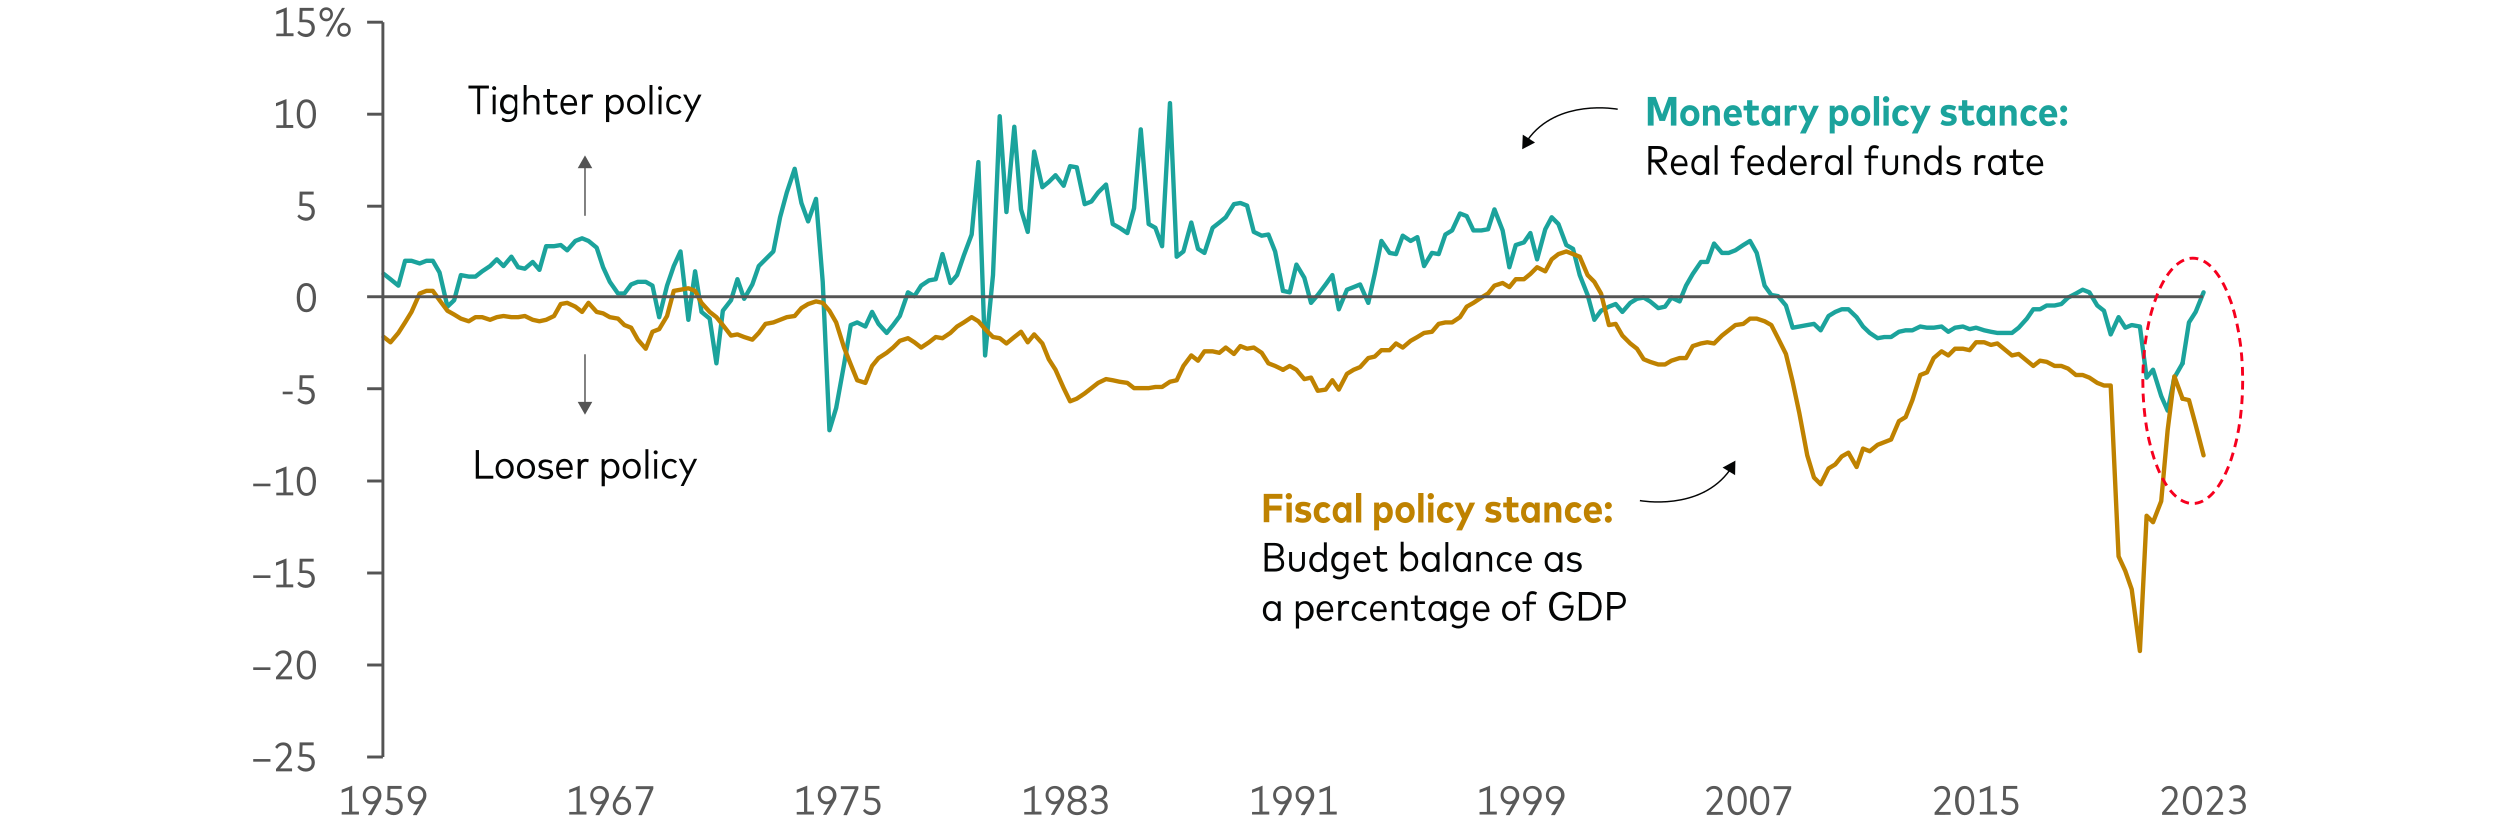 <?xml version="1.0" encoding="utf-8"?>
<!-- Generator: Adobe Illustrator 27.5.0, SVG Export Plug-In . SVG Version: 6.00 Build 0)  -->
<svg version="1.1" id="Freshness_Article_Charts" xmlns="http://www.w3.org/2000/svg" xmlns:xlink="http://www.w3.org/1999/xlink"
	 x="0px" y="0px" viewBox="0 0 856 282.2" style="enable-background:new 0 0 856 282.2;" xml:space="preserve">
<g>
	
		<polyline style="fill:none;stroke:#1BA39C;stroke-width:1.5;stroke-linecap:round;stroke-linejoin:round;stroke-miterlimit:10;" points="
		131.4,93.8 133.7,95.6 136.4,97.8 138.7,89.3 140.9,89.3 143.7,90.2 146,89.3 148.2,89.3 150.5,93.3 153.2,105 155.5,102.8 
		157.8,94.2 160.5,94.7 162.8,94.7 165.1,92.9 167.8,91.1 170.1,88.8 172.4,91.1 175.1,87.9 177.4,91.5 179.7,92 182.4,89.7 
		184.7,92.4 187,84.3 189.7,84.3 192,83.9 194.2,85.7 197,82.5 199.3,81.6 201.5,82.5 204.3,84.8 206.5,91.5 208.8,96.5 
		211.6,100.5 213.8,100.5 216.1,97.4 218.4,96.5 221.1,96.5 223.4,97.8 225.7,108.6 228.4,97.8 230.7,91.1 233,86.1 235.7,109.5 
		238,92.9 240.2,106.8 243,109.1 245.3,124.4 247.5,106.4 250.3,102.8 252.5,95.6 254.8,102.3 257.6,97.4 259.8,91.1 262.1,88.8 
		264.8,86.1 267.1,74.4 269.4,65.9 272.1,57.8 274.4,69.5 276.7,75.8 279.4,68.1 281.7,96.5 284,147.3 286.3,139.7 289,124.8 
		291.3,111.3 293.5,110.4 296.3,111.8 298.6,106.8 300.8,110.9 303.6,114 305.8,111.3 308.1,108.2 310.9,100.1 313.1,101.4 
		315.4,97.8 318.1,96 320.4,95.6 322.7,87 325.4,96.9 327.7,94.2 330,87.5 332.7,80.3 335,55.5 337.3,121.7 340,94.2 342.3,39.8 
		344.6,72.6 347.3,43.4 349.6,71.7 351.9,79.4 354.1,51.9 356.9,64.1 359.1,62.3 361.4,60 364.2,63.6 366.4,56.9 368.7,57.3 
		371.4,69.9 373.7,69 376,65.9 378.7,63.2 381,76.7 383.3,78 386,79.8 388.3,71.3 390.6,44.3 393.3,76.7 395.6,78 397.9,84.3 
		400.6,35.3 402.9,87.9 405.2,86.1 407.9,76.2 410.2,85.2 412.4,86.6 415.2,78 417.5,76.2 419.7,74.4 422.5,69.9 424.7,69.5 
		427,70.4 429.3,79.4 432,80.7 434.3,80.3 436.6,86.1 439.3,99.6 	"/>
	
		<polyline style="fill:none;stroke:#1BA39C;stroke-width:1.5;stroke-linecap:round;stroke-linejoin:round;stroke-miterlimit:10;" points="
		439.3,99.6 441.6,100.1 443.9,90.6 446.6,95.1 448.9,103.7 451.2,101 453.9,97.4 456.2,94.2 458.4,105.9 461.2,99.2 463.5,98.3 
		465.7,97.4 468.5,103.7 470.7,93.8 473,82.5 475.8,86.6 478,87 480.3,80.7 483,82.5 485.3,81.2 487.6,91.1 490.3,86.6 492.6,87 
		494.9,80.3 497.2,78.9 499.9,73.1 502.2,74 504.5,78.9 507.2,78.9 509.5,78.5 511.7,71.7 514.5,78.9 516.8,91.5 519,83.9 521.8,83 
		524,79.8 526.3,88.8 529.1,78.5 531.3,74.4 533.6,76.7 536.3,83.9 538.6,85.2 540.9,94.2 543.6,101 545.9,109.5 548.2,106.4 
		550.9,105 553.2,104.1 555.5,106.8 558.2,103.7 560.5,102.3 562.8,101.9 565,103.2 567.8,105.5 570.1,105 572.3,101.9 575.1,103.2 
		577.3,97.8 579.6,93.8 582.4,89.7 584.6,89.7 586.9,83.4 589.6,86.6 591.9,86.6 594.2,85.7 596.9,83.9 599.2,82.5 601.5,86.6 
		604.2,97.8 606.5,101 608.8,101.4 611.5,104.6 613.8,112.2 616.1,111.8 618.8,111.3 621.1,110.9 623.4,113.1 626.1,108.2 
		628.4,106.8 630.6,105.9 632.9,105.9 635.7,108.6 637.9,111.8 640.2,114 642.9,115.8 645.2,115.4 647.5,115.4 650.2,113.6 
		652.5,113.1 654.8,113.1 657.5,111.8 659.8,112.2 662.1,112.2 664.8,111.8 667.1,113.6 669.4,112.2 672.1,111.8 674.4,112.7 
		676.6,112.2 679.4,113.1 681.7,113.6 683.9,114 686.7,114 688.9,114 691.2,112.2 694,109.1 696.2,105.9 698.5,105.9 700.8,104.6 
		703.5,104.6 705.8,104.1 708.1,101.9 710.8,100.5 713.1,99.2 715.4,100.1 718.1,104.6 720.4,106.4 722.7,114.5 725.4,108.6 
		727.7,112.2 729.9,111.3 732.7,111.8 735,129.3 737.2,126.6 740,135.6 742.2,140.6 744.5,129.3 747.3,124.4 	"/>
	
		<polyline style="fill:none;stroke:#1BA39C;stroke-width:1.5;stroke-linecap:round;stroke-linejoin:round;stroke-miterlimit:10;" points="
		747.3,124.4 749.5,110.4 751.8,106.8 754.5,100.1 	"/>
</g>
<g>
	
		<polyline style="fill:none;stroke:#BF8200;stroke-width:1.5;stroke-linecap:round;stroke-linejoin:round;stroke-miterlimit:10;" points="
		131.4,115.4 133.7,117.2 136.4,114 138.7,110.4 140.9,106.8 143.7,100.5 146,99.6 148.2,99.6 150.5,102.8 153.2,106.4 155.5,107.7 
		157.8,109.1 160.5,110 162.8,108.6 165.1,108.6 167.8,109.5 170.1,108.6 172.4,108.2 175.1,108.6 177.4,108.6 179.7,108.2 
		182.4,109.5 184.7,110 187,109.5 189.7,108.2 192,104.1 194.2,103.7 197,105 199.3,106.8 201.5,103.7 204.3,106.8 206.5,107.3 
		208.8,108.6 211.6,109.1 213.8,111.3 216.1,112.2 218.4,116.3 221.1,119.4 223.4,113.6 225.7,112.7 228.4,108.2 230.7,99.6 
		233,99.2 235.7,98.7 238,99.6 240.2,103.7 243,106.8 245.3,108.6 247.5,111.3 250.3,114.9 252.5,114.5 254.8,115.4 257.6,116.3 
		259.8,114 262.1,110.9 264.8,110.4 267.1,109.5 269.4,108.6 272.1,108.2 274.4,105.5 276.7,104.1 279.4,103.2 281.7,103.7 
		284,106.4 286.3,110.4 289,119 291.3,124.8 293.5,130.2 296.3,131.1 298.6,125.3 300.8,122.6 303.6,120.8 305.8,119 308.1,116.7 
		310.9,115.8 313.1,117.2 315.4,119 318.1,117.2 320.4,115.4 322.7,115.8 325.4,114 327.7,111.8 330,110.4 332.7,108.6 335,110 
		337.3,112.7 340,115.4 342.3,115.8 344.6,117.6 347.3,115.4 349.6,113.6 351.9,117.2 354.1,114.5 356.9,117.6 359.1,123 
		361.4,126.6 364.2,132.9 366.4,137.4 368.7,136.5 371.4,134.7 373.7,132.9 376,131.1 378.7,129.8 381,130.2 383.3,130.7 386,131.1 
		388.3,132.9 390.6,132.9 393.3,132.9 395.6,132.5 397.9,132.5 400.6,130.7 402.9,130.2 405.2,125.3 407.9,121.7 410.2,123.5 
		412.4,120.3 415.2,120.3 417.5,120.8 419.7,119 422.5,121.2 424.7,118.5 427,119.4 429.3,119 432,120.8 434.3,124.4 436.6,125.3 
		439.3,126.6 	"/>
	
		<polyline style="fill:none;stroke:#BF8200;stroke-width:1.5;stroke-linecap:round;stroke-linejoin:round;stroke-miterlimit:10;" points="
		439.3,126.6 441.6,125.3 443.9,126.6 446.6,129.8 448.9,129.3 451.2,133.8 453.9,133.4 456.2,130.2 458.4,133.4 461.2,128 
		463.5,126.6 465.7,125.7 468.5,122.6 470.7,122.1 473,119.9 475.8,119.9 478,117.6 480.3,119 483,116.7 485.3,115.4 487.6,114 
		490.3,113.6 492.6,110.9 494.9,110.4 497.2,110.4 499.9,108.6 502.2,105 504.5,103.7 507.2,101.9 509.5,100.5 511.7,97.8 
		514.5,96.9 516.8,98.3 519,95.6 521.8,95.6 524,93.8 526.3,91.5 529.1,92.9 531.3,88.8 533.6,87 536.3,86.1 538.6,87 540.9,87.9 
		543.6,94.2 545.9,96.5 548.2,100.5 550.9,111.3 553.2,110.9 555.5,114.9 558.2,117.6 560.5,119.4 562.8,123 565,123.9 567.8,124.8 
		570.1,124.8 572.3,123.5 575.1,122.6 577.3,122.6 579.6,118.5 582.4,117.6 584.6,117.2 586.9,117.6 589.6,114.9 591.9,113.1 
		594.2,111.3 596.9,110.9 599.2,109.1 601.5,109.1 604.2,110 606.5,111.3 608.8,115.8 611.5,121.2 613.8,130.7 616.1,141.5 
		618.8,155.9 621.1,163.5 623.4,165.8 626.1,160.4 628.4,159 630.6,156.3 632.9,155 635.7,159.9 637.9,153.6 640.2,154.5 
		642.9,152.3 645.2,151.4 647.5,150.5 650.2,144.2 652.5,142.8 654.8,137 657.5,128.4 659.8,127.5 662.1,122.6 664.8,120.3 
		667.1,121.7 669.4,119.4 672.1,119.4 674.4,119.9 676.6,117.2 679.4,117.2 681.7,118.1 683.9,117.6 686.7,119.9 688.9,121.7 
		691.2,121.2 694,123.5 696.2,125.3 698.5,123.5 700.8,123.9 703.5,125.3 705.8,125.3 708.1,126.2 710.8,128.4 713.1,128.4 
		715.4,129.3 718.1,131.1 720.4,132 722.7,132 725.4,190.5 727.7,195.5 729.9,201.8 732.7,222.9 735,176.6 737.2,178.8 740,171.6 
		742.2,147.3 744.5,128.9 747.3,136.5 	"/>
	
		<polyline style="fill:none;stroke:#BF8200;stroke-width:1.5;stroke-linecap:round;stroke-linejoin:round;stroke-miterlimit:10;" points="
		747.3,136.5 749.5,137 751.8,145.5 754.5,155.9 	"/>
</g>
<g>
	
		<line style="fill:none;stroke:#545454;stroke-linejoin:round;stroke-miterlimit:10;" x1="131.1" y1="101.6" x2="754.3" y2="101.6"/>
</g>
<g>
	<line style="fill:none;stroke:#545454;stroke-linejoin:round;stroke-miterlimit:10;" x1="131.1" y1="259.2" x2="131.1" y2="7.6"/>
</g>
<line style="fill:none;stroke:#545454;stroke-linejoin:round;stroke-miterlimit:10;" x1="125.7" y1="7.6" x2="131.1" y2="7.6"/>
<line style="fill:none;stroke:#545454;stroke-linejoin:round;stroke-miterlimit:10;" x1="125.7" y1="39.1" x2="131.1" y2="39.1"/>
<line style="fill:none;stroke:#545454;stroke-linejoin:round;stroke-miterlimit:10;" x1="125.7" y1="70.6" x2="131.1" y2="70.6"/>
<line style="fill:none;stroke:#545454;stroke-linejoin:round;stroke-miterlimit:10;" x1="125.7" y1="101.6" x2="131.1" y2="101.6"/>
<line style="fill:none;stroke:#545454;stroke-linejoin:round;stroke-miterlimit:10;" x1="125.7" y1="133.1" x2="131.1" y2="133.1"/>
<line style="fill:none;stroke:#545454;stroke-linejoin:round;stroke-miterlimit:10;" x1="125.7" y1="164.7" x2="131.1" y2="164.7"/>
<line style="fill:none;stroke:#545454;stroke-linejoin:round;stroke-miterlimit:10;" x1="125.7" y1="196.2" x2="131.1" y2="196.2"/>
<line style="fill:none;stroke:#545454;stroke-linejoin:round;stroke-miterlimit:10;" x1="125.7" y1="227.7" x2="131.1" y2="227.7"/>
<line style="fill:none;stroke:#545454;stroke-linejoin:round;stroke-miterlimit:10;" x1="125.7" y1="259.2" x2="131.1" y2="259.2"/>
<g>
	<g>
		<rect x="86" y="251.6" style="fill:none;" width="22.8" height="15.2"/>
		<path style="fill:#545454;" d="M86.7,260.8v-0.9h5.9v0.9H86.7z"/>
		<path style="fill:#545454;" d="M94.5,264.1v-0.8l3.3-4c0.5-0.6,0.9-1.3,0.9-2.2c0-1.1-0.6-1.9-1.8-1.9c-1,0-1.6,0.6-2,1.2
			l-0.7-0.6c0.5-0.8,1.3-1.6,2.8-1.6c1.8,0,2.8,1.2,2.8,2.9c0,1.2-0.5,2-1.2,2.8l-2.7,3.2h4.1v1H94.5z"/>
		<path style="fill:#545454;" d="M101.8,262.7l0.6-0.7c0.5,0.7,1.4,1.1,2.3,1.1c1.3,0,2-0.8,2-2c0-1.1-0.7-2-2.4-2h-1.8l0.1-4.9h4.8
			v1h-3.8l-0.1,3h1.1c2.1,0,3.2,1.2,3.2,2.9c0,1.9-1.3,3.1-3.1,3.1C103.5,264.2,102.5,263.7,101.8,262.7z"/>
	</g>
</g>
<g>
	<g>
		<rect x="86" y="220.1" style="fill:none;" width="22.8" height="15.2"/>
		<path style="fill:#545454;" d="M86.7,229.4v-0.9h5.9v0.9H86.7z"/>
		<path style="fill:#545454;" d="M94.5,232.6v-0.8l3.3-4c0.5-0.6,0.9-1.3,0.9-2.2c0-1.1-0.6-1.9-1.8-1.9c-1,0-1.6,0.6-2,1.2
			l-0.7-0.6c0.5-0.8,1.3-1.6,2.8-1.6c1.8,0,2.8,1.2,2.8,2.9c0,1.2-0.5,2-1.2,2.8l-2.7,3.2h4.1v1H94.5z"/>
		<path style="fill:#545454;" d="M101.6,227.7c0-3.5,1.4-5,3.3-5c1.9,0,3.3,1.6,3.3,5c0,3.5-1.4,5-3.3,5
			C103,232.7,101.6,231.2,101.6,227.7z M107.1,227.7c0-2.8-0.9-4-2.2-4c-1.3,0-2.2,1.2-2.2,4c0,2.8,1,4,2.2,4
			C106.2,231.7,107.1,230.6,107.1,227.7z"/>
	</g>
</g>
<g>
	<g>
		<rect x="86" y="188.7" style="fill:none;" width="22.8" height="15.2"/>
		<path style="fill:#545454;" d="M86.7,197.9V197h5.9v0.9H86.7z"/>
		<path style="fill:#545454;" d="M94.6,201.2v-1H97v-7.5l-2.5,1v-1.1l3.6-1.4v8.9h2.3v1H94.6z"/>
		<path style="fill:#545454;" d="M101.8,199.8l0.6-0.7c0.5,0.7,1.4,1.1,2.3,1.1c1.3,0,2-0.8,2-2c0-1.1-0.7-2-2.4-2h-1.8l0.1-4.9h4.8
			v1h-3.8l-0.1,3h1.1c2.1,0,3.2,1.2,3.2,2.9c0,1.9-1.3,3.1-3.1,3.1C103.5,201.3,102.5,200.8,101.8,199.8z"/>
	</g>
</g>
<g>
	<g>
		<rect x="86" y="157.2" style="fill:none;" width="22.8" height="15.2"/>
		<path style="fill:#545454;" d="M86.7,166.5v-0.9h5.9v0.9H86.7z"/>
		<path style="fill:#545454;" d="M94.6,169.7v-1H97v-7.5l-2.5,1v-1.1l3.6-1.4v8.9h2.3v1H94.6z"/>
		<path style="fill:#545454;" d="M101.6,164.8c0-3.5,1.4-5,3.3-5c1.9,0,3.3,1.6,3.3,5c0,3.5-1.4,5-3.3,5
			C103,169.8,101.6,168.3,101.6,164.8z M107.1,164.8c0-2.8-0.9-4-2.2-4c-1.3,0-2.2,1.2-2.2,4c0,2.8,1,4,2.2,4
			C106.2,168.8,107.1,167.7,107.1,164.8z"/>
	</g>
</g>
<g>
	<g>
		<rect x="96" y="125.8" style="fill:none;" width="12.8" height="15.2"/>
		<path style="fill:#545454;" d="M96.8,135v-0.9h3.4v0.9H96.8z"/>
		<path style="fill:#545454;" d="M101.8,137l0.6-0.7c0.5,0.7,1.4,1.1,2.3,1.1c1.3,0,2-0.8,2-2c0-1.1-0.7-2-2.4-2h-1.8l0.1-4.9h4.8v1
			h-3.8l-0.1,3h1.1c2.1,0,3.2,1.2,3.2,2.9c0,1.9-1.3,3.1-3.1,3.1C103.5,138.4,102.5,137.9,101.8,137z"/>
	</g>
</g>
<g>
	<g>
		<rect x="101" y="94.3" style="fill:none;" width="7.7" height="15.2"/>
		<path style="fill:#545454;" d="M101.6,101.9c0-3.5,1.4-5,3.3-5c1.9,0,3.3,1.6,3.3,5c0,3.5-1.4,5-3.3,5
			C103,106.9,101.6,105.4,101.6,101.9z M107.1,101.9c0-2.8-0.9-4-2.2-4c-1.3,0-2.2,1.2-2.2,4c0,2.8,1,4,2.2,4
			C106.2,105.9,107.1,104.8,107.1,101.9z"/>
	</g>
</g>
<g>
	<g>
		<rect x="101" y="62.9" style="fill:none;" width="7.7" height="15.2"/>
		<path style="fill:#545454;" d="M101.8,74.1l0.6-0.7c0.5,0.7,1.4,1.1,2.3,1.1c1.3,0,2-0.8,2-2c0-1.1-0.7-2-2.4-2h-1.8l0.1-4.9h4.8
			v1h-3.8l-0.1,3h1.1c2.1,0,3.2,1.2,3.2,2.9c0,1.9-1.3,3.1-3.1,3.1C103.5,75.5,102.5,75,101.8,74.1z"/>
	</g>
</g>
<g>
	<g>
		<rect x="93.3" y="31.4" style="fill:none;" width="15.5" height="15.2"/>
		<path style="fill:#545454;" d="M94.6,43.9v-1H97v-7.5l-2.5,1v-1.1l3.6-1.4v8.9h2.3v1H94.6z"/>
		<path style="fill:#545454;" d="M101.6,39c0-3.5,1.4-5,3.3-5c1.9,0,3.3,1.6,3.3,5c0,3.5-1.4,5-3.3,5C103,44,101.6,42.5,101.6,39z
			 M107.1,39c0-2.8-0.9-4-2.2-4c-1.3,0-2.2,1.2-2.2,4c0,2.8,1,4,2.2,4C106.2,43,107.1,41.9,107.1,39z"/>
	</g>
</g>
<g>
	<g>
		<rect x="93.3" style="fill:none;" width="27.4" height="15.2"/>
		<path style="fill:#545454;" d="M94.6,12.5v-1h2.5V4l-2.5,1V3.9l3.6-1.4v8.9h2.3v1H94.6z"/>
		<path style="fill:#545454;" d="M101.8,11.2l0.6-0.7c0.5,0.7,1.4,1.1,2.3,1.1c1.3,0,2-0.8,2-2c0-1.1-0.7-2-2.4-2h-1.8l0.1-4.9h4.8
			v1h-3.8l-0.1,3h1.1c2.1,0,3.2,1.2,3.2,2.9c0,1.9-1.3,3.1-3.1,3.1C103.5,12.6,102.5,12.1,101.8,11.2z"/>
		<path style="fill:#545454;" d="M109.4,4.9c0-1.4,1-2.4,2.3-2.4c1.3,0,2.3,1,2.3,2.4c0,1.4-1,2.4-2.3,2.4
			C110.4,7.3,109.4,6.3,109.4,4.9z M113.1,4.9c0-0.9-0.6-1.5-1.4-1.5c-0.8,0-1.4,0.6-1.4,1.5s0.6,1.5,1.4,1.5
			C112.5,6.5,113.1,5.8,113.1,4.9z M111.5,12.5l5.6-9.8h1l-5.6,9.8H111.5z M115.5,10.2c0-1.4,1-2.4,2.3-2.4c1.3,0,2.3,1,2.3,2.4
			c0,1.4-1,2.4-2.3,2.4C116.5,12.6,115.5,11.6,115.5,10.2z M119.2,10.2c0-0.9-0.6-1.5-1.4-1.5c-0.8,0-1.4,0.6-1.4,1.5
			c0,0.9,0.6,1.5,1.4,1.5C118.6,11.8,119.2,11.1,119.2,10.2z"/>
	</g>
</g>
<g>
	<g>
		<rect x="563.3" y="31.1" style="fill:none;" width="145.6" height="32"/>
		<path style="fill:#1BA39C;" d="M564.2,43v-9.8h2.7l2.2,6l2.2-6h2.7V43h-1.9v-7.2l-2,5.6h-1.9l-2-5.6V43H564.2z"/>
		<path style="fill:#1BA39C;" d="M575.3,39.6c0-2.1,1.4-3.6,3.3-3.6c1.9,0,3.3,1.4,3.3,3.6c0,2.1-1.4,3.6-3.3,3.6
			C576.7,43.2,575.3,41.7,575.3,39.6z M580.1,39.6c0-1.2-0.6-1.9-1.5-1.9c-0.9,0-1.5,0.7-1.5,1.9c0,1.2,0.6,1.9,1.5,1.9
			C579.5,41.5,580.1,40.8,580.1,39.6z"/>
		<path style="fill:#1BA39C;" d="M583.1,43v-6.8h1.7V37c0.4-0.7,1.1-1,1.8-1c1.4,0,2.3,1,2.3,2.5V43h-1.8v-4c0-0.8-0.4-1.3-1.1-1.3
			c-0.7,0-1.2,0.4-1.2,1.3v4H583.1z"/>
		<path style="fill:#1BA39C;" d="M590.2,39.6c0-2.2,1.3-3.6,3.2-3.6c1.8,0,3,1.4,3,3.6c0,0.2,0,0.4,0,0.6H592c0.2,1,0.7,1.4,1.5,1.4
			c0.6,0,1.1-0.2,1.5-0.6l1,1.2c-0.7,0.7-1.6,1-2.7,1C591.5,43.2,590.2,41.8,590.2,39.6z M594.6,39c-0.1-0.9-0.6-1.4-1.3-1.4
			c-0.7,0-1.2,0.5-1.3,1.4H594.6z"/>
		<path style="fill:#1BA39C;" d="M598.2,40.6v-2.8H597v-1.6h1.2v-1.9h1.8v1.9h2.2v1.6H600v2.6c0,0.7,0.4,1,0.9,1
			c0.4,0,0.8-0.2,1.1-0.4l0.6,1.4c-0.5,0.4-1.1,0.6-2,0.6C599,43.2,598.2,42.3,598.2,40.6z"/>
		<path style="fill:#1BA39C;" d="M603.1,39.6c0-2.1,1.2-3.6,2.9-3.6c0.9,0,1.4,0.4,1.8,1v-0.8h1.7V43h-1.7v-0.8c-0.4,0.6-1,1-1.8,1
			C604.3,43.2,603.1,41.7,603.1,39.6z M607.9,39.6c0-1.2-0.6-1.9-1.5-1.9c-0.9,0-1.5,0.7-1.5,1.9c0,1.1,0.6,1.9,1.5,1.9
			C607.3,41.5,607.9,40.8,607.9,39.6z"/>
		<path style="fill:#1BA39C;" d="M611.1,43v-6.8h1.7V37c0.4-0.7,0.9-1,1.7-1c0.3,0,0.6,0,0.8,0.1l-0.2,1.8c-0.3-0.1-0.6-0.2-1-0.2
			c-0.8,0-1.3,0.5-1.3,1.4V43H611.1z"/>
		<path style="fill:#1BA39C;" d="M616.3,45.7l2-4l-2.6-5.5h2l1.6,3.6l1.6-3.6h1.9l-4.5,9.5H616.3z"/>
		<path style="fill:#1BA39C;" d="M626.5,45.7v-9.5h1.7V37c0.4-0.6,1-1,1.8-1c1.7,0,2.9,1.5,2.9,3.6c0,2.1-1.2,3.6-2.9,3.6
			c-0.8,0-1.4-0.4-1.8-0.9v3.4H626.5z M631.1,39.6c0-1.1-0.6-1.9-1.4-1.9c-0.9,0-1.5,0.7-1.5,1.9s0.6,1.9,1.5,1.9
			C630.5,41.5,631.1,40.8,631.1,39.6z"/>
		<path style="fill:#1BA39C;" d="M633.8,39.6c0-2.1,1.4-3.6,3.3-3.6c1.9,0,3.3,1.4,3.3,3.6c0,2.1-1.4,3.6-3.3,3.6
			C635.1,43.2,633.8,41.7,633.8,39.6z M638.6,39.6c0-1.2-0.6-1.9-1.5-1.9c-0.9,0-1.5,0.7-1.5,1.9c0,1.2,0.6,1.9,1.5,1.9
			C637.9,41.5,638.6,40.8,638.6,39.6z"/>
		<path style="fill:#1BA39C;" d="M641.6,43V32.9h1.8V43H641.6z"/>
		<path style="fill:#1BA39C;" d="M644.7,34c0-0.6,0.5-1.1,1.1-1.1c0.6,0,1.1,0.5,1.1,1.1c0,0.6-0.5,1.1-1.1,1.1
			C645.2,35.1,644.7,34.6,644.7,34z M644.9,43v-6.8h1.8V43H644.9z"/>
		<path style="fill:#1BA39C;" d="M647.9,39.6c0-2.1,1.3-3.6,3.3-3.6c1.1,0,1.9,0.5,2.5,1.3l-1.3,1c-0.3-0.4-0.7-0.6-1.2-0.6
			c-0.8,0-1.4,0.7-1.4,1.9c0,1.2,0.6,1.9,1.4,1.9c0.5,0,0.9-0.2,1.2-0.6l1.3,1c-0.6,0.8-1.4,1.3-2.5,1.3
			C649.2,43.2,647.9,41.7,647.9,39.6z"/>
		<path style="fill:#1BA39C;" d="M654.6,45.7l2-4l-2.6-5.5h2l1.6,3.6l1.6-3.6h1.9l-4.5,9.5H654.6z"/>
		<path style="fill:#1BA39C;" d="M664.4,42.4l0.7-1.4c0.5,0.4,1.2,0.6,2,0.6c0.7,0,1.1-0.2,1.1-0.6c0-0.3-0.3-0.5-1.1-0.7l-0.5-0.1
			c-1.4-0.3-2.1-1-2.1-2.1c0-1.4,1-2.2,2.7-2.2c1,0,1.7,0.2,2.6,0.6l-0.6,1.4c-0.5-0.3-1.2-0.5-1.9-0.5c-0.6,0-0.9,0.2-0.9,0.6
			c0,0.4,0.4,0.5,1.1,0.7l0.5,0.1c1.3,0.2,2,0.9,2,2c0,1.4-1.1,2.3-2.9,2.3C666.1,43.2,665.1,42.9,664.4,42.4z"/>
		<path style="fill:#1BA39C;" d="M671.8,40.6v-2.8h-1.2v-1.6h1.2v-1.9h1.8v1.9h2.2v1.6h-2.2v2.6c0,0.7,0.4,1,0.9,1
			c0.4,0,0.8-0.2,1.1-0.4l0.6,1.4c-0.5,0.4-1.1,0.6-2,0.6C672.6,43.2,671.8,42.3,671.8,40.6z"/>
		<path style="fill:#1BA39C;" d="M676.7,39.6c0-2.1,1.2-3.6,2.9-3.6c0.9,0,1.4,0.4,1.8,1v-0.8h1.7V43h-1.7v-0.8c-0.4,0.6-1,1-1.8,1
			C677.9,43.2,676.7,41.7,676.7,39.6z M681.5,39.6c0-1.2-0.6-1.9-1.5-1.9c-0.9,0-1.5,0.7-1.5,1.9c0,1.1,0.6,1.9,1.5,1.9
			C680.9,41.5,681.5,40.8,681.5,39.6z"/>
		<path style="fill:#1BA39C;" d="M684.7,43v-6.8h1.7V37c0.4-0.7,1.1-1,1.8-1c1.4,0,2.3,1,2.3,2.5V43h-1.8v-4c0-0.8-0.4-1.3-1.1-1.3
			c-0.7,0-1.2,0.4-1.2,1.3v4H684.7z"/>
		<path style="fill:#1BA39C;" d="M691.8,39.6c0-2.1,1.3-3.6,3.3-3.6c1.1,0,1.9,0.5,2.5,1.3l-1.3,1c-0.3-0.4-0.7-0.6-1.2-0.6
			c-0.8,0-1.4,0.7-1.4,1.9c0,1.2,0.6,1.9,1.4,1.9c0.5,0,0.9-0.2,1.2-0.6l1.3,1c-0.6,0.8-1.4,1.3-2.5,1.3
			C693.1,43.2,691.8,41.7,691.8,39.6z"/>
		<path style="fill:#1BA39C;" d="M698.2,39.6c0-2.2,1.3-3.6,3.2-3.6c1.8,0,3,1.4,3,3.6c0,0.2,0,0.4,0,0.6H700c0.2,1,0.7,1.4,1.5,1.4
			c0.6,0,1.1-0.2,1.5-0.6l1,1.2c-0.7,0.7-1.6,1-2.7,1C699.5,43.2,698.2,41.8,698.2,39.6z M702.6,39c-0.1-0.9-0.6-1.4-1.3-1.4
			c-0.7,0-1.2,0.5-1.3,1.4H702.6z"/>
		<path style="fill:#1BA39C;" d="M705.4,37.3c0-0.7,0.6-1.2,1.2-1.2c0.7,0,1.2,0.6,1.2,1.2s-0.6,1.2-1.2,1.2
			C706,38.5,705.4,37.9,705.4,37.3z M705.4,41.9c0-0.7,0.6-1.2,1.2-1.2c0.7,0,1.2,0.6,1.2,1.2s-0.6,1.2-1.2,1.2
			C706,43.2,705.4,42.6,705.4,41.9z"/>
		<path style="fill:#040505;" d="M564.4,59.8V50h3.3c2,0,3.2,1,3.2,2.8c0,1.7-1.2,2.8-3.1,2.8l3.1,4.2h-1.3l-3.1-4.2h-1.1v4.2H564.4
			z M565.5,54.6h2.2c1.3,0,2.1-0.6,2.1-1.8c0-1.2-0.8-1.8-2.1-1.8h-2.2V54.6z"/>
		<path style="fill:#040505;" d="M572.1,56.5c0-2.1,1.2-3.4,2.9-3.4c1.6,0,2.8,1.3,2.8,3.4c0,0.1,0,0.3,0,0.4h-4.7
			c0.1,1.4,0.9,2.2,2.1,2.2c0.8,0,1.4-0.3,1.8-0.8l0.5,0.7c-0.7,0.7-1.6,1-2.5,1C573.4,59.9,572.1,58.6,572.1,56.5z M576.9,56
			c-0.1-1.2-0.8-2.1-1.8-2.1c-1.1,0-1.8,0.8-1.9,2.1H576.9z"/>
		<path style="fill:#040505;" d="M579.1,56.5c0-2,1.2-3.4,2.9-3.4c1,0,1.7,0.4,2.2,1.1v-1h1v6.7h-1v-1c-0.5,0.7-1.2,1.1-2.2,1.1
			C580.3,59.9,579.1,58.5,579.1,56.5z M584.1,56.5c0-1.5-0.8-2.5-2-2.5c-1.2,0-2,1-2,2.5c0,1.5,0.8,2.5,2,2.5
			C583.3,59,584.1,58,584.1,56.5z"/>
		<path style="fill:#040505;" d="M587.1,59.8V49.7h1v10.1H587.1z"/>
		<path style="fill:#040505;" d="M594,59.8v-5.7h-1.4v-0.9h1.4V52c0-1.4,0.6-2.3,2-2.3c0.7,0,1.2,0.2,1.6,0.5l-0.4,0.8
			c-0.3-0.2-0.7-0.3-1.2-0.3c-0.8,0-1.1,0.5-1.1,1.4v1.2h2.3v0.9H595v5.7H594z"/>
		<path style="fill:#040505;" d="M598.3,56.5c0-2.1,1.2-3.4,2.9-3.4c1.6,0,2.8,1.3,2.8,3.4c0,0.1,0,0.3,0,0.4h-4.7
			c0.1,1.4,0.9,2.2,2.1,2.2c0.8,0,1.4-0.3,1.8-0.8l0.5,0.7c-0.7,0.7-1.6,1-2.5,1C599.5,59.9,598.3,58.6,598.3,56.5z M603,56
			c-0.1-1.2-0.8-2.1-1.8-2.1c-1.1,0-1.8,0.8-1.9,2.1H603z"/>
		<path style="fill:#040505;" d="M605.2,56.5c0-2,1.2-3.4,2.9-3.4c0.9,0,1.7,0.4,2.1,1v-4.3h1v10.1h-1v-0.9c-0.5,0.6-1.2,1-2.2,1
			C606.5,59.9,605.2,58.5,605.2,56.5z M610.3,56.5c0-1.5-0.8-2.5-2-2.5c-1.2,0-2,1-2,2.5s0.8,2.5,2,2.5
			C609.5,59,610.3,58,610.3,56.5z"/>
		<path style="fill:#040505;" d="M612.9,56.5c0-2.1,1.2-3.4,2.9-3.4c1.6,0,2.8,1.3,2.8,3.4c0,0.1,0,0.3,0,0.4h-4.7
			c0.1,1.4,0.9,2.2,2.1,2.2c0.8,0,1.4-0.3,1.8-0.8l0.5,0.7c-0.7,0.7-1.6,1-2.5,1C614.1,59.9,612.9,58.6,612.9,56.5z M617.6,56
			c-0.1-1.2-0.8-2.1-1.8-2.1c-1.1,0-1.8,0.8-1.9,2.1H617.6z"/>
		<path style="fill:#040505;" d="M620.2,59.8v-6.7h1V54c0.4-0.6,1-0.9,1.8-0.9c0.4,0,0.7,0.1,1,0.2l-0.2,1c-0.3-0.1-0.6-0.2-0.9-0.2
			c-0.9,0-1.6,0.7-1.6,1.9v3.9H620.2z"/>
		<path style="fill:#040505;" d="M624.9,56.5c0-2,1.2-3.4,2.9-3.4c1,0,1.7,0.4,2.2,1.1v-1h1v6.7h-1v-1c-0.5,0.7-1.2,1.1-2.2,1.1
			C626.1,59.9,624.9,58.5,624.9,56.5z M629.9,56.5c0-1.5-0.8-2.5-2-2.5c-1.2,0-2,1-2,2.5c0,1.5,0.8,2.5,2,2.5
			C629.1,59,629.9,58,629.9,56.5z"/>
		<path style="fill:#040505;" d="M632.9,59.8V49.7h1v10.1H632.9z"/>
		<path style="fill:#040505;" d="M639.8,59.8v-5.7h-1.4v-0.9h1.4V52c0-1.4,0.6-2.3,2-2.3c0.7,0,1.2,0.2,1.6,0.5l-0.4,0.8
			c-0.3-0.2-0.7-0.3-1.2-0.3c-0.8,0-1.1,0.5-1.1,1.4v1.2h2.3v0.9h-2.3v5.7H639.8z"/>
		<path style="fill:#040505;" d="M644.5,57.3v-4.1h1v4c0,1.2,0.7,1.8,1.7,1.8c1,0,1.7-0.6,1.7-1.8v-4h1v4.1c0,1.8-1.2,2.7-2.7,2.7
			C645.6,59.9,644.5,59.1,644.5,57.3z"/>
		<path style="fill:#040505;" d="M651.8,59.8v-6.7h1v0.9c0.5-0.7,1.2-1,2-1c1.4,0,2.4,0.9,2.4,2.4v4.4h-1v-4.1
			c0-1.1-0.6-1.8-1.7-1.8c-1,0-1.7,0.7-1.7,1.8v4H651.8z"/>
		<path style="fill:#040505;" d="M658.8,56.5c0-2,1.2-3.4,2.9-3.4c0.9,0,1.7,0.4,2.1,1v-4.3h1v10.1h-1v-0.9c-0.5,0.6-1.2,1-2.2,1
			C660,59.9,658.8,58.5,658.8,56.5z M663.8,56.5c0-1.5-0.8-2.5-2-2.5c-1.2,0-2,1-2,2.5s0.8,2.5,2,2.5C663,59,663.8,58,663.8,56.5z"
			/>
		<path style="fill:#040505;" d="M666.3,59.1l0.5-0.7c0.4,0.4,1.1,0.7,2,0.7c1,0,1.6-0.4,1.6-1.1c0-0.5-0.4-0.9-1.3-1l-0.7-0.1
			c-1.3-0.2-1.9-0.9-1.9-1.8c0-1.2,1-1.9,2.4-1.9c0.9,0,1.7,0.3,2.3,0.7l-0.4,0.8c-0.4-0.3-1.1-0.6-1.8-0.6c-0.8,0-1.4,0.4-1.4,1
			c0,0.5,0.4,0.8,1.3,1l0.7,0.1c1.2,0.2,1.9,0.8,1.9,1.8c0,1.2-1,2-2.6,2C667.9,59.9,667,59.7,666.3,59.1z"/>
		<path style="fill:#040505;" d="M676.1,59.8v-6.7h1V54c0.4-0.6,1-0.9,1.8-0.9c0.4,0,0.7,0.1,1,0.2l-0.2,1c-0.3-0.1-0.6-0.2-0.9-0.2
			c-0.9,0-1.6,0.7-1.6,1.9v3.9H676.1z"/>
		<path style="fill:#040505;" d="M680.7,56.5c0-2,1.2-3.4,2.9-3.4c1,0,1.7,0.4,2.2,1.1v-1h1v6.7h-1v-1c-0.5,0.7-1.2,1.1-2.2,1.1
			C681.9,59.9,680.7,58.5,680.7,56.5z M685.7,56.5c0-1.5-0.8-2.5-2-2.5c-1.2,0-2,1-2,2.5c0,1.5,0.8,2.5,2,2.5
			C684.9,59,685.7,58,685.7,56.5z"/>
		<path style="fill:#040505;" d="M689.3,57.7v-3.6H688v-0.9h1.3v-2h1v2h2.5v0.9h-2.5v3.6c0,0.9,0.5,1.3,1.2,1.3
			c0.4,0,0.9-0.2,1.2-0.4l0.4,0.8c-0.4,0.3-1,0.6-1.7,0.6C690.1,59.9,689.3,59.2,689.3,57.7z"/>
		<path style="fill:#040505;" d="M693.9,56.5c0-2.1,1.2-3.4,2.9-3.4c1.6,0,2.8,1.3,2.8,3.4c0,0.1,0,0.3,0,0.4H695
			c0.1,1.4,0.9,2.2,2.1,2.2c0.8,0,1.4-0.3,1.8-0.8l0.5,0.7c-0.7,0.7-1.6,1-2.5,1C695.2,59.9,693.9,58.6,693.9,56.5z M698.7,56
			c-0.1-1.2-0.8-2.1-1.8-2.1c-1.1,0-1.8,0.8-1.9,2.1H698.7z"/>
	</g>
</g>
<g>
	<g>
		<rect x="431.9" y="167" style="fill:none;" width="125.9" height="48.8"/>
		<path style="fill:#BF8200;" d="M432.7,178.9v-9.8h6.4v1.7h-4.5v2.3h4.2v1.7h-4.2v4H432.7z"/>
		<path style="fill:#BF8200;" d="M440.2,169.9c0-0.6,0.5-1.1,1.1-1.1c0.6,0,1.1,0.5,1.1,1.1c0,0.6-0.5,1.1-1.1,1.1
			C440.7,171,440.2,170.5,440.2,169.9z M440.5,178.9v-6.8h1.8v6.8H440.5z"/>
		<path style="fill:#BF8200;" d="M443.4,178.3l0.7-1.4c0.5,0.4,1.2,0.6,2,0.6c0.7,0,1.1-0.2,1.1-0.6c0-0.3-0.3-0.5-1.1-0.7l-0.5-0.1
			c-1.4-0.3-2.1-1-2.1-2.1c0-1.4,1-2.2,2.7-2.2c1,0,1.7,0.2,2.6,0.6l-0.6,1.4c-0.5-0.3-1.2-0.5-1.9-0.5c-0.6,0-0.9,0.2-0.9,0.6
			c0,0.4,0.4,0.5,1.1,0.7l0.5,0.1c1.3,0.2,2,0.9,2,2c0,1.4-1.1,2.3-2.9,2.3C445.1,179,444.1,178.8,443.4,178.3z"/>
		<path style="fill:#BF8200;" d="M449.8,175.5c0-2.1,1.3-3.6,3.3-3.6c1.1,0,1.9,0.5,2.5,1.3l-1.3,1c-0.3-0.4-0.7-0.6-1.2-0.6
			c-0.8,0-1.4,0.7-1.4,1.9c0,1.2,0.6,1.9,1.4,1.9c0.5,0,0.9-0.2,1.2-0.6l1.3,1c-0.6,0.8-1.4,1.3-2.5,1.3
			C451.1,179,449.8,177.6,449.8,175.5z"/>
		<path style="fill:#BF8200;" d="M456.3,175.5c0-2.1,1.2-3.6,2.9-3.6c0.9,0,1.4,0.4,1.8,1v-0.8h1.7v6.8H461v-0.8c-0.4,0.6-1,1-1.8,1
			C457.5,179,456.3,177.5,456.3,175.5z M461,175.5c0-1.2-0.6-1.9-1.5-1.9c-0.9,0-1.5,0.7-1.5,1.9c0,1.1,0.6,1.9,1.5,1.9
			C460.4,177.3,461,176.6,461,175.5z"/>
		<path style="fill:#BF8200;" d="M464.3,178.9v-10.1h1.8v10.1H464.3z"/>
		<path style="fill:#BF8200;" d="M470.5,181.6v-9.5h1.7v0.8c0.4-0.6,1-1,1.8-1c1.7,0,2.9,1.5,2.9,3.6c0,2.1-1.2,3.6-2.9,3.6
			c-0.8,0-1.4-0.4-1.8-0.9v3.4H470.5z M475.1,175.5c0-1.1-0.6-1.9-1.4-1.9c-0.9,0-1.5,0.7-1.5,1.9s0.6,1.9,1.5,1.9
			C474.6,177.3,475.1,176.6,475.1,175.5z"/>
		<path style="fill:#BF8200;" d="M477.8,175.5c0-2.1,1.4-3.6,3.3-3.6c1.9,0,3.3,1.4,3.3,3.6c0,2.1-1.4,3.6-3.3,3.6
			C479.2,179,477.8,177.6,477.8,175.5z M482.6,175.5c0-1.2-0.6-1.9-1.5-1.9c-0.9,0-1.5,0.7-1.5,1.9c0,1.2,0.6,1.9,1.5,1.9
			C482,177.3,482.6,176.6,482.6,175.5z"/>
		<path style="fill:#BF8200;" d="M485.6,178.9v-10.1h1.8v10.1H485.6z"/>
		<path style="fill:#BF8200;" d="M488.8,169.9c0-0.6,0.5-1.1,1.1-1.1c0.6,0,1.1,0.5,1.1,1.1c0,0.6-0.5,1.1-1.1,1.1
			C489.2,171,488.8,170.5,488.8,169.9z M489,178.9v-6.8h1.8v6.8H489z"/>
		<path style="fill:#BF8200;" d="M492,175.5c0-2.1,1.3-3.6,3.3-3.6c1.1,0,1.9,0.5,2.5,1.3l-1.3,1c-0.3-0.4-0.7-0.6-1.2-0.6
			c-0.8,0-1.4,0.7-1.4,1.9c0,1.2,0.6,1.9,1.4,1.9c0.5,0,0.9-0.2,1.2-0.6l1.3,1c-0.6,0.8-1.4,1.3-2.5,1.3
			C493.3,179,492,177.6,492,175.5z"/>
		<path style="fill:#BF8200;" d="M498.6,181.6l2-4l-2.6-5.5h2l1.6,3.6l1.6-3.6h1.9l-4.5,9.5H498.6z"/>
		<path style="fill:#BF8200;" d="M508.5,178.3l0.7-1.4c0.5,0.4,1.2,0.6,2,0.6c0.7,0,1.1-0.2,1.1-0.6c0-0.3-0.3-0.5-1.1-0.7l-0.5-0.1
			c-1.4-0.3-2.1-1-2.1-2.1c0-1.4,1-2.2,2.7-2.2c1,0,1.7,0.2,2.6,0.6l-0.6,1.4c-0.5-0.3-1.2-0.5-1.9-0.5c-0.6,0-0.9,0.2-0.9,0.6
			c0,0.4,0.4,0.5,1.1,0.7l0.5,0.1c1.3,0.2,2,0.9,2,2c0,1.4-1.1,2.3-2.9,2.3C510.2,179,509.2,178.8,508.5,178.3z"/>
		<path style="fill:#BF8200;" d="M515.9,176.5v-2.8h-1.2v-1.6h1.2v-1.9h1.8v1.9h2.2v1.6h-2.2v2.6c0,0.7,0.4,1,0.9,1
			c0.4,0,0.8-0.2,1.1-0.4l0.6,1.4c-0.5,0.4-1.1,0.6-2,0.6C516.7,179,515.9,178.2,515.9,176.5z"/>
		<path style="fill:#BF8200;" d="M520.8,175.5c0-2.1,1.2-3.6,2.9-3.6c0.9,0,1.4,0.4,1.8,1v-0.8h1.7v6.8h-1.7v-0.8
			c-0.4,0.6-1,1-1.8,1C522,179,520.8,177.5,520.8,175.5z M525.5,175.5c0-1.2-0.6-1.9-1.5-1.9c-0.9,0-1.5,0.7-1.5,1.9
			c0,1.1,0.6,1.9,1.5,1.9C524.9,177.3,525.5,176.6,525.5,175.5z"/>
		<path style="fill:#BF8200;" d="M528.8,178.9v-6.8h1.7v0.8c0.4-0.7,1.1-1,1.8-1c1.4,0,2.3,1,2.3,2.5v4.5h-1.8v-4
			c0-0.8-0.4-1.3-1.1-1.3c-0.7,0-1.2,0.4-1.2,1.3v4H528.8z"/>
		<path style="fill:#BF8200;" d="M535.8,175.5c0-2.1,1.3-3.6,3.3-3.6c1.1,0,1.9,0.5,2.5,1.3l-1.3,1c-0.3-0.4-0.7-0.6-1.2-0.6
			c-0.8,0-1.4,0.7-1.4,1.9c0,1.2,0.6,1.9,1.4,1.9c0.5,0,0.9-0.2,1.2-0.6l1.3,1c-0.6,0.8-1.4,1.3-2.5,1.3
			C537.1,179,535.8,177.6,535.8,175.5z"/>
		<path style="fill:#BF8200;" d="M542.3,175.5c0-2.2,1.3-3.6,3.2-3.6c1.8,0,3,1.4,3,3.6c0,0.2,0,0.4,0,0.6h-4.3
			c0.2,1,0.7,1.4,1.5,1.4c0.6,0,1.1-0.2,1.5-0.6l1,1.2c-0.7,0.7-1.6,1-2.7,1C543.6,179,542.3,177.7,542.3,175.5z M546.7,174.8
			c-0.1-0.9-0.6-1.4-1.3-1.4c-0.7,0-1.2,0.5-1.3,1.4H546.7z"/>
		<path style="fill:#BF8200;" d="M549.5,173.1c0-0.7,0.6-1.2,1.2-1.2c0.7,0,1.2,0.6,1.2,1.2s-0.6,1.2-1.2,1.2
			C550,174.4,549.5,173.8,549.5,173.1z M549.5,177.8c0-0.7,0.6-1.2,1.2-1.2c0.7,0,1.2,0.6,1.2,1.2s-0.6,1.2-1.2,1.2
			C550,179,549.5,178.5,549.5,177.8z"/>
		<path style="fill:#040505;" d="M433,195.7v-9.8h3.3c1.9,0,3.2,0.8,3.2,2.6c0,1.2-0.6,1.9-1.6,2.2c1.1,0.3,1.8,1.1,1.8,2.3
			c0,1.8-1.3,2.7-3.3,2.7H433z M434.1,190.2h2.2c1.2,0,2.1-0.4,2.1-1.7c0-1.2-0.9-1.7-2.1-1.7h-2.2V190.2z M434.1,194.7h2.4
			c1.3,0,2.2-0.5,2.2-1.8c0-1.3-0.9-1.7-2.2-1.7h-2.4V194.7z"/>
		<path style="fill:#040505;" d="M441.4,193.1V189h1v4c0,1.2,0.7,1.8,1.7,1.8c1,0,1.7-0.6,1.7-1.8v-4h1v4.1c0,1.8-1.2,2.7-2.7,2.7
			C442.6,195.8,441.4,194.9,441.4,193.1z"/>
		<path style="fill:#040505;" d="M448.3,192.4c0-2,1.2-3.4,2.9-3.4c0.9,0,1.7,0.4,2.1,1v-4.3h1v10.1h-1v-0.9c-0.5,0.6-1.2,1-2.2,1
			C449.5,195.8,448.3,194.4,448.3,192.4z M453.4,192.4c0-1.5-0.8-2.5-2-2.5c-1.2,0-2,1-2,2.5s0.8,2.5,2,2.5
			C452.5,194.8,453.4,193.9,453.4,192.4z"/>
		<path style="fill:#040505;" d="M456.3,197.6l0.4-0.8c0.5,0.4,1.2,0.7,2,0.7c1.2,0,2.1-0.7,2.1-2.1v-0.7c-0.5,0.6-1.2,1-2.2,1
			c-1.5,0-2.8-1.3-2.8-3.4s1.2-3.4,2.8-3.4c0.9,0,1.6,0.4,2.1,1V189h1v6.3c0,2-1.3,3.1-3.1,3.1C457.8,198.4,456.9,198.1,456.3,197.6
			z M460.9,192.3c0-1.4-0.8-2.4-2-2.4c-1.2,0-2,1-2,2.4s0.8,2.4,2,2.4C460.1,194.7,460.9,193.7,460.9,192.3z"/>
		<path style="fill:#040505;" d="M463.5,192.4c0-2.1,1.2-3.4,2.9-3.4c1.6,0,2.8,1.3,2.8,3.4c0,0.1,0,0.3,0,0.4h-4.7
			c0.1,1.4,0.9,2.2,2.1,2.2c0.8,0,1.4-0.3,1.8-0.8l0.5,0.7c-0.7,0.7-1.6,1-2.5,1C464.7,195.8,463.5,194.5,463.5,192.4z M468.2,191.9
			c-0.1-1.2-0.8-2.1-1.8-2.1c-1.1,0-1.8,0.8-1.9,2.1H468.2z"/>
		<path style="fill:#040505;" d="M471.4,193.6V190h-1.3V189h1.3v-2h1v2h2.5v0.9h-2.5v3.6c0,0.9,0.5,1.3,1.2,1.3
			c0.4,0,0.9-0.2,1.2-0.4l0.4,0.8c-0.4,0.3-1,0.6-1.7,0.6C472.2,195.8,471.4,195.1,471.4,193.6z"/>
		<path style="fill:#040505;" d="M480.6,194.7v0.9h-1v-10.1h1v4.3c0.5-0.6,1.2-1,2.1-1c1.6,0,2.9,1.4,2.9,3.4c0,2-1.2,3.4-2.9,3.4
			C481.8,195.8,481.1,195.4,480.6,194.7z M484.6,192.4c0-1.5-0.8-2.5-2-2.5c-1.2,0-2,1-2,2.5c0,1.5,0.8,2.5,2,2.5
			C483.8,194.8,484.6,193.8,484.6,192.4z"/>
		<path style="fill:#040505;" d="M486.8,192.4c0-2,1.2-3.4,2.9-3.4c1,0,1.7,0.4,2.2,1.1v-1h1v6.7h-1v-1c-0.5,0.7-1.2,1.1-2.2,1.1
			C488,195.8,486.8,194.4,486.8,192.4z M491.9,192.4c0-1.5-0.8-2.5-2-2.5c-1.2,0-2,1-2,2.5c0,1.5,0.8,2.5,2,2.5
			C491.1,194.8,491.9,193.9,491.9,192.4z"/>
		<path style="fill:#040505;" d="M494.9,195.7v-10.1h1v10.1H494.9z"/>
		<path style="fill:#040505;" d="M497.5,192.4c0-2,1.2-3.4,2.9-3.4c1,0,1.7,0.4,2.2,1.1v-1h1v6.7h-1v-1c-0.5,0.7-1.2,1.1-2.2,1.1
			C498.7,195.8,497.5,194.4,497.5,192.4z M502.6,192.4c0-1.5-0.8-2.5-2-2.5c-1.2,0-2,1-2,2.5c0,1.5,0.8,2.5,2,2.5
			C501.7,194.8,502.6,193.9,502.6,192.4z"/>
		<path style="fill:#040505;" d="M505.5,195.7V189h1v0.9c0.5-0.7,1.2-1,2-1c1.4,0,2.4,0.9,2.4,2.4v4.4h-1v-4.1
			c0-1.1-0.6-1.8-1.7-1.8c-1,0-1.7,0.7-1.7,1.8v4H505.5z"/>
		<path style="fill:#040505;" d="M512.5,192.4c0-2,1.2-3.4,3-3.4c0.9,0,1.7,0.4,2.2,1l-0.7,0.6c-0.4-0.5-0.9-0.7-1.5-0.7
			c-1.1,0-2,1-2,2.5s0.9,2.5,2,2.5c0.6,0,1.2-0.3,1.6-0.7l0.7,0.6c-0.5,0.7-1.3,1-2.2,1C513.7,195.8,512.5,194.4,512.5,192.4z"/>
		<path style="fill:#040505;" d="M518.8,192.4c0-2.1,1.2-3.4,2.9-3.4c1.6,0,2.8,1.3,2.8,3.4c0,0.1,0,0.3,0,0.4h-4.7
			c0.1,1.4,0.9,2.2,2.1,2.2c0.8,0,1.4-0.3,1.8-0.8l0.5,0.7c-0.7,0.7-1.6,1-2.5,1C520,195.8,518.8,194.5,518.8,192.4z M523.5,191.9
			c-0.1-1.2-0.8-2.1-1.8-2.1c-1.1,0-1.8,0.8-1.9,2.1H523.5z"/>
		<path style="fill:#040505;" d="M528.9,192.4c0-2,1.2-3.4,2.9-3.4c1,0,1.7,0.4,2.2,1.1v-1h1v6.7h-1v-1c-0.5,0.7-1.2,1.1-2.2,1.1
			C530.1,195.8,528.9,194.4,528.9,192.4z M533.9,192.4c0-1.5-0.8-2.5-2-2.5c-1.2,0-2,1-2,2.5c0,1.5,0.8,2.5,2,2.5
			C533.1,194.8,533.9,193.9,533.9,192.4z"/>
		<path style="fill:#040505;" d="M536.4,195l0.5-0.7c0.4,0.4,1.1,0.7,2,0.7c1,0,1.6-0.4,1.6-1.1c0-0.5-0.4-0.9-1.3-1l-0.7-0.1
			c-1.3-0.2-1.9-0.9-1.9-1.8c0-1.2,1-1.9,2.4-1.9c0.9,0,1.7,0.3,2.3,0.7l-0.4,0.8c-0.4-0.3-1.1-0.6-1.8-0.6c-0.8,0-1.4,0.4-1.4,1
			c0,0.5,0.4,0.8,1.3,1l0.7,0.1c1.2,0.2,1.9,0.8,1.9,1.8c0,1.2-1,2-2.6,2C538,195.8,537.1,195.5,536.4,195z"/>
		<path style="fill:#040505;" d="M432.4,209.2c0-2,1.2-3.4,2.9-3.4c1,0,1.7,0.4,2.2,1.1v-1h1v6.7h-1v-1c-0.5,0.7-1.2,1.1-2.2,1.1
			C433.7,212.6,432.4,211.2,432.4,209.2z M437.5,209.2c0-1.5-0.8-2.5-2-2.5c-1.2,0-2,1-2,2.5c0,1.5,0.8,2.5,2,2.5
			C436.7,211.6,437.5,210.7,437.5,209.2z"/>
		<path style="fill:#040505;" d="M443.7,215.2v-9.3h1v0.9c0.5-0.6,1.2-1,2.2-1c1.6,0,2.9,1.4,2.9,3.4c0,2-1.2,3.4-2.9,3.4
			c-1,0-1.7-0.4-2.1-1v3.6H443.7z M448.6,209.2c0-1.5-0.8-2.5-2-2.5c-1.2,0-2,1-2,2.5c0,1.5,0.8,2.5,2,2.5
			C447.8,211.6,448.6,210.6,448.6,209.2z"/>
		<path style="fill:#040505;" d="M450.8,209.2c0-2.1,1.2-3.4,2.9-3.4c1.6,0,2.8,1.3,2.8,3.4c0,0.1,0,0.3,0,0.4h-4.7
			c0.1,1.4,0.9,2.2,2.1,2.2c0.8,0,1.4-0.3,1.8-0.8l0.5,0.7c-0.7,0.7-1.6,1-2.5,1C452.1,212.6,450.8,211.3,450.8,209.2z M455.6,208.7
			c-0.1-1.2-0.8-2.1-1.8-2.1c-1.1,0-1.8,0.8-1.9,2.1H455.6z"/>
		<path style="fill:#040505;" d="M458.2,212.5v-6.7h1v0.8c0.4-0.6,1-0.9,1.8-0.9c0.4,0,0.7,0.1,1,0.2l-0.2,1
			c-0.3-0.1-0.6-0.2-0.9-0.2c-0.9,0-1.6,0.7-1.6,1.9v3.9H458.2z"/>
		<path style="fill:#040505;" d="M462.8,209.2c0-2,1.2-3.4,3-3.4c0.9,0,1.7,0.4,2.2,1l-0.7,0.6c-0.4-0.5-0.9-0.7-1.5-0.7
			c-1.1,0-2,1-2,2.5s0.9,2.5,2,2.5c0.6,0,1.2-0.3,1.6-0.7l0.7,0.6c-0.5,0.7-1.3,1-2.2,1C464.1,212.6,462.8,211.2,462.8,209.2z"/>
		<path style="fill:#040505;" d="M469.1,209.2c0-2.1,1.2-3.4,2.9-3.4c1.6,0,2.8,1.3,2.8,3.4c0,0.1,0,0.3,0,0.4h-4.7
			c0.1,1.4,0.9,2.2,2.1,2.2c0.8,0,1.4-0.3,1.8-0.8l0.5,0.7c-0.7,0.7-1.6,1-2.5,1C470.3,212.6,469.1,211.3,469.1,209.2z M473.8,208.7
			c-0.1-1.2-0.8-2.1-1.8-2.1c-1.1,0-1.8,0.8-1.9,2.1H473.8z"/>
		<path style="fill:#040505;" d="M476.5,212.5v-6.7h1v0.9c0.5-0.7,1.2-1,2-1c1.4,0,2.4,0.9,2.4,2.4v4.4h-1v-4.1
			c0-1.1-0.6-1.8-1.7-1.8c-1,0-1.7,0.7-1.7,1.8v4H476.5z"/>
		<path style="fill:#040505;" d="M484.4,210.4v-3.6h-1.3v-0.9h1.3v-2h1v2h2.5v0.9h-2.5v3.6c0,0.9,0.5,1.3,1.2,1.3
			c0.4,0,0.9-0.2,1.2-0.4l0.4,0.8c-0.4,0.3-1,0.6-1.7,0.6C485.2,212.6,484.4,211.9,484.4,210.4z"/>
		<path style="fill:#040505;" d="M489.1,209.2c0-2,1.2-3.4,2.9-3.4c1,0,1.7,0.4,2.2,1.1v-1h1v6.7h-1v-1c-0.5,0.7-1.2,1.1-2.2,1.1
			C490.3,212.6,489.1,211.2,489.1,209.2z M494.1,209.2c0-1.5-0.8-2.5-2-2.5c-1.2,0-2,1-2,2.5c0,1.5,0.8,2.5,2,2.5
			C493.3,211.6,494.1,210.7,494.1,209.2z"/>
		<path style="fill:#040505;" d="M497,214.4l0.4-0.8c0.5,0.4,1.2,0.7,2,0.7c1.2,0,2.1-0.7,2.1-2.1v-0.7c-0.5,0.6-1.2,1-2.2,1
			c-1.5,0-2.8-1.3-2.8-3.4s1.2-3.4,2.8-3.4c0.9,0,1.6,0.4,2.1,1v-0.9h1v6.3c0,2-1.3,3.1-3.1,3.1C498.5,215.2,497.6,214.9,497,214.4z
			 M501.7,209.1c0-1.4-0.8-2.4-2-2.4c-1.2,0-2,1-2,2.4s0.8,2.4,2,2.4C500.9,211.5,501.7,210.5,501.7,209.1z"/>
		<path style="fill:#040505;" d="M504.3,209.2c0-2.1,1.2-3.4,2.9-3.4c1.6,0,2.8,1.3,2.8,3.4c0,0.1,0,0.3,0,0.4h-4.7
			c0.1,1.4,0.9,2.2,2.1,2.2c0.8,0,1.4-0.3,1.8-0.8l0.5,0.7c-0.7,0.7-1.6,1-2.5,1C505.5,212.6,504.3,211.3,504.3,209.2z M509,208.7
			c-0.1-1.2-0.8-2.1-1.8-2.1c-1.1,0-1.8,0.8-1.9,2.1H509z"/>
		<path style="fill:#040505;" d="M514.3,209.2c0-2,1.3-3.4,3.1-3.4c1.8,0,3.1,1.4,3.1,3.4c0,2-1.3,3.4-3.1,3.4
			C515.6,212.6,514.3,211.2,514.3,209.2z M519.5,209.2c0-1.5-0.9-2.5-2.1-2.5c-1.2,0-2,1-2,2.5c0,1.5,0.9,2.5,2,2.5
			C518.6,211.6,519.5,210.7,519.5,209.2z"/>
		<path style="fill:#040505;" d="M522.7,212.5v-5.7h-1.4v-0.9h1.4v-1.2c0-1.4,0.6-2.3,2-2.3c0.7,0,1.2,0.2,1.6,0.5l-0.4,0.8
			c-0.3-0.2-0.7-0.3-1.2-0.3c-0.8,0-1.1,0.5-1.1,1.4v1.2h2.3v0.9h-2.3v5.7H522.7z"/>
		<path style="fill:#040505;" d="M530.4,207.6c0-3.1,1.8-5,4.4-5c1.4,0,2.6,0.7,3.4,1.8l-0.8,0.6c-0.6-0.9-1.5-1.4-2.5-1.4
			c-1.9,0-3.2,1.5-3.2,4c0,2.5,1.4,4,3.2,4c1.8,0,2.9-1.2,3-3.3H535v-1h3.8c0,0.1,0,0.3,0,0.4c0,3-1.6,4.9-4.1,4.9
			C532.3,212.6,530.4,210.8,530.4,207.6z"/>
		<path style="fill:#040505;" d="M540.6,212.5v-9.8h3.2c2.9,0,4.6,1.9,4.6,4.9c0,3-1.7,4.9-4.6,4.9H540.6z M541.7,211.5h2.1
			c2.3,0,3.5-1.5,3.5-3.9c0-2.4-1.2-3.9-3.5-3.9h-2.1V211.5z"/>
		<path style="fill:#040505;" d="M550.3,212.5v-9.8h3.2c2,0,3.2,1.1,3.2,2.9c0,1.8-1.2,2.9-3.2,2.9h-2.1v3.9H550.3z M551.4,207.5
			h2.1c1.3,0,2.2-0.6,2.2-1.9c0-1.3-0.8-1.9-2.2-1.9h-2.1V207.5z"/>
	</g>
</g>
<g>
	<g>
		<path style="fill:none;stroke:#040505;stroke-width:0.5;" d="M553.9,37.4c0,0-20.7-3.9-30.9,10.6"/>
		<g>
			<polygon style="fill:#040505;" points="521.4,46.1 521.2,51.1 525.6,48.8 			"/>
		</g>
	</g>
</g>
<g>
	<g>
		<path style="fill:none;stroke:#040505;stroke-width:0.5;" d="M561.5,171.4c0,0,20.7,3.9,30.9-10.6"/>
		<g>
			<polygon style="fill:#040505;" points="594.1,162.7 594.2,157.7 589.8,160.1 			"/>
		</g>
	</g>
</g>
<g>
	<g>
		<rect x="115.7" y="269.2" style="fill:none;" width="30.9" height="13.1"/>
		<path style="fill:#595959;" d="M117,279v-1h2.5v-7.5l-2.5,1v-1.1l3.6-1.4v8.9h2.3v1H117z"/>
		<path style="fill:#595959;" d="M126,279l2.3-3.8c-0.3,0.1-0.7,0.2-1.1,0.2c-1.7,0-3-1.3-3-3.1c0-1.8,1.3-3.2,3.2-3.2
			c1.8,0,3.2,1.3,3.2,3.2c0,0.8-0.2,1.5-0.7,2.2l-2.6,4.6H126z M129.4,272.2c0-1.3-0.9-2.2-2.1-2.2s-2.1,0.9-2.1,2.2
			c0,1.3,0.9,2.2,2.1,2.2S129.4,273.5,129.4,272.2z"/>
		<path style="fill:#595959;" d="M131.9,277.6l0.6-0.7c0.5,0.7,1.4,1.1,2.3,1.1c1.3,0,2-0.8,2-2c0-1.1-0.7-2-2.4-2h-1.8l0.1-4.9h4.8
			v1h-3.8l-0.1,3h1.1c2.1,0,3.2,1.2,3.2,2.9c0,1.9-1.3,3.1-3.1,3.1C133.6,279.1,132.6,278.6,131.9,277.6z"/>
		<path style="fill:#595959;" d="M141.4,279l2.3-3.8c-0.3,0.1-0.7,0.2-1.1,0.2c-1.7,0-3-1.3-3-3.1c0-1.8,1.3-3.2,3.2-3.2
			c1.8,0,3.2,1.3,3.2,3.2c0,0.8-0.2,1.5-0.7,2.2l-2.6,4.6H141.4z M144.9,272.2c0-1.3-0.9-2.2-2.1-2.2s-2.1,0.9-2.1,2.2
			c0,1.3,0.9,2.2,2.1,2.2S144.9,273.5,144.9,272.2z"/>
	</g>
</g>
<g>
	<g>
		<rect x="193.6" y="269.2" style="fill:none;" width="30.9" height="13.1"/>
		<path style="fill:#595959;" d="M194.9,279v-1h2.5v-7.5l-2.5,1v-1.1l3.6-1.4v8.9h2.3v1H194.9z"/>
		<path style="fill:#595959;" d="M203.9,279l2.3-3.8c-0.3,0.1-0.7,0.2-1.1,0.2c-1.7,0-3-1.3-3-3.1c0-1.8,1.3-3.2,3.2-3.2
			c1.8,0,3.2,1.3,3.2,3.2c0,0.8-0.2,1.5-0.7,2.2l-2.6,4.6H203.9z M207.3,272.2c0-1.3-0.9-2.2-2.1-2.2c-1.2,0-2.1,0.9-2.1,2.2
			c0,1.3,0.9,2.2,2.1,2.2C206.5,274.4,207.3,273.5,207.3,272.2z"/>
		<path style="fill:#595959;" d="M209.8,275.9c0-0.8,0.2-1.5,0.7-2.2l2.6-4.6h1.2L212,273c0.3-0.1,0.7-0.2,1.1-0.2
			c1.7,0,3,1.3,3,3.1c0,1.8-1.3,3.2-3.2,3.2C211.1,279.1,209.8,277.7,209.8,275.9z M215,275.9c0-1.3-0.9-2.2-2.1-2.2
			s-2.1,0.9-2.1,2.2c0,1.3,0.9,2.2,2.1,2.2S215,277.2,215,275.9z"/>
		<path style="fill:#595959;" d="M218.6,279l3.9-8.8h-4.8v-1h6v0.9l-3.9,9H218.6z"/>
	</g>
</g>
<g>
	<g>
		<rect x="271.5" y="269.2" style="fill:none;" width="30.9" height="13.1"/>
		<path style="fill:#595959;" d="M272.8,279v-1h2.5v-7.5l-2.5,1v-1.1l3.6-1.4v8.9h2.3v1H272.8z"/>
		<path style="fill:#595959;" d="M281.8,279l2.3-3.8c-0.3,0.1-0.7,0.2-1.1,0.2c-1.7,0-3-1.3-3-3.1c0-1.8,1.3-3.2,3.2-3.2
			c1.8,0,3.2,1.3,3.2,3.2c0,0.8-0.2,1.5-0.7,2.2L283,279H281.8z M285.2,272.2c0-1.3-0.9-2.2-2.1-2.2s-2.1,0.9-2.1,2.2
			c0,1.3,0.9,2.2,2.1,2.2S285.2,273.5,285.2,272.2z"/>
		<path style="fill:#595959;" d="M288.8,279l3.9-8.8h-4.8v-1h6v0.9l-3.9,9H288.8z"/>
		<path style="fill:#595959;" d="M295.5,277.6l0.6-0.7c0.5,0.7,1.4,1.1,2.3,1.1c1.3,0,2-0.8,2-2c0-1.1-0.7-2-2.4-2h-1.8l0.1-4.9h4.8
			v1h-3.8l-0.1,3h1.1c2.1,0,3.2,1.2,3.2,2.9c0,1.9-1.3,3.1-3.1,3.1C297.2,279.1,296.2,278.6,295.5,277.6z"/>
	</g>
</g>
<g>
	<g>
		<rect x="349.5" y="269.2" style="fill:none;" width="30.9" height="13.1"/>
		<path style="fill:#595959;" d="M350.7,279v-1h2.5v-7.5l-2.5,1v-1.1l3.6-1.4v8.9h2.3v1H350.7z"/>
		<path style="fill:#595959;" d="M359.8,279l2.3-3.8c-0.3,0.1-0.7,0.2-1.1,0.2c-1.7,0-3-1.3-3-3.1c0-1.8,1.3-3.2,3.2-3.2
			c1.8,0,3.2,1.3,3.2,3.2c0,0.8-0.2,1.5-0.7,2.2L361,279H359.8z M363.2,272.2c0-1.3-0.9-2.2-2.1-2.2s-2.1,0.9-2.1,2.2
			c0,1.3,0.9,2.2,2.1,2.2S363.2,273.5,363.2,272.2z"/>
		<path style="fill:#595959;" d="M365.5,276.4c0-1.2,0.8-2,1.7-2.4c-0.9-0.4-1.5-1.1-1.5-2.3c0-1.7,1.4-2.7,3.1-2.7
			c1.7,0,3.1,1,3.1,2.7c0,1.2-0.7,1.9-1.5,2.3c1,0.4,1.7,1.1,1.7,2.4c0,1.7-1.5,2.7-3.3,2.7C367,279.1,365.5,278.1,365.5,276.4z
			 M371,276.3c0-1.2-1-1.8-2.2-1.8c-1.2,0-2.2,0.6-2.2,1.8c0,1.2,1,1.8,2.2,1.8C370,278.1,371,277.5,371,276.3z M370.8,271.8
			c0-1.1-0.9-1.7-2-1.7s-2,0.6-2,1.7c0,1.2,0.9,1.8,2,1.8S370.8,272.9,370.8,271.8z"/>
		<path style="fill:#595959;" d="M373.4,277.8l0.7-0.7c0.5,0.6,1.3,0.9,2.1,0.9c1.1,0,2-0.6,2-1.8c0-1.1-0.9-1.8-2.1-1.8H375v-1h1.1
			c1.1,0,1.9-0.6,1.9-1.8c0-1-0.8-1.7-1.9-1.7c-0.9,0-1.5,0.5-1.9,1l-0.7-0.7c0.5-0.8,1.4-1.4,2.7-1.4c1.8,0,2.9,1.1,2.9,2.7
			c0,1.2-0.6,1.9-1.5,2.3c1,0.4,1.7,1.2,1.7,2.3c0,1.8-1.4,2.7-3.1,2.7C375,279.1,374.1,278.6,373.4,277.8z"/>
	</g>
</g>
<g>
	<g>
		<rect x="427.4" y="269.2" style="fill:none;" width="30.9" height="13.1"/>
		<path style="fill:#595959;" d="M428.7,279v-1h2.5v-7.5l-2.5,1v-1.1l3.6-1.4v8.9h2.3v1H428.7z"/>
		<path style="fill:#595959;" d="M437.7,279l2.3-3.8c-0.3,0.1-0.7,0.2-1.1,0.2c-1.7,0-3-1.3-3-3.1c0-1.8,1.3-3.2,3.2-3.2
			c1.8,0,3.2,1.3,3.2,3.2c0,0.8-0.2,1.5-0.7,2.2l-2.6,4.6H437.7z M441.1,272.2c0-1.3-0.9-2.2-2.1-2.2s-2.1,0.9-2.1,2.2
			c0,1.3,0.9,2.2,2.1,2.2S441.1,273.5,441.1,272.2z"/>
		<path style="fill:#595959;" d="M445.4,279l2.3-3.8c-0.3,0.1-0.7,0.2-1.1,0.2c-1.7,0-3-1.3-3-3.1c0-1.8,1.3-3.2,3.2-3.2
			c1.8,0,3.2,1.3,3.2,3.2c0,0.8-0.2,1.5-0.7,2.2l-2.6,4.6H445.4z M448.8,272.2c0-1.3-0.9-2.2-2.1-2.2s-2.1,0.9-2.1,2.2
			c0,1.3,0.9,2.2,2.1,2.2S448.8,273.5,448.8,272.2z"/>
		<path style="fill:#595959;" d="M451.8,279v-1h2.5v-7.5l-2.5,1v-1.1l3.6-1.4v8.9h2.3v1H451.8z"/>
	</g>
</g>
<g>
	<g>
		<rect x="505.3" y="269.2" style="fill:none;" width="30.9" height="13.1"/>
		<path style="fill:#595959;" d="M506.6,279v-1h2.5v-7.5l-2.5,1v-1.1l3.6-1.4v8.9h2.3v1H506.6z"/>
		<path style="fill:#595959;" d="M515.6,279l2.3-3.8c-0.3,0.1-0.7,0.2-1.1,0.2c-1.7,0-3-1.3-3-3.1c0-1.8,1.3-3.2,3.2-3.2
			c1.8,0,3.2,1.3,3.2,3.2c0,0.8-0.2,1.5-0.7,2.2l-2.6,4.6H515.6z M519,272.2c0-1.3-0.9-2.2-2.1-2.2s-2.1,0.9-2.1,2.2
			c0,1.3,0.9,2.2,2.1,2.2S519,273.5,519,272.2z"/>
		<path style="fill:#595959;" d="M523.3,279l2.3-3.8c-0.3,0.1-0.7,0.2-1.1,0.2c-1.7,0-3-1.3-3-3.1c0-1.8,1.3-3.2,3.2-3.2
			c1.8,0,3.2,1.3,3.2,3.2c0,0.8-0.2,1.5-0.7,2.2l-2.6,4.6H523.3z M526.7,272.2c0-1.3-0.9-2.2-2.1-2.2s-2.1,0.9-2.1,2.2
			c0,1.3,0.9,2.2,2.1,2.2S526.7,273.5,526.7,272.2z"/>
		<path style="fill:#595959;" d="M531.1,279l2.3-3.8c-0.3,0.1-0.7,0.2-1.1,0.2c-1.7,0-3-1.3-3-3.1c0-1.8,1.3-3.2,3.2-3.2
			c1.8,0,3.2,1.3,3.2,3.2c0,0.8-0.2,1.5-0.7,2.2l-2.6,4.6H531.1z M534.5,272.2c0-1.3-0.9-2.2-2.1-2.2s-2.1,0.9-2.1,2.2
			c0,1.3,0.9,2.2,2.1,2.2S534.5,273.5,534.5,272.2z"/>
	</g>
</g>
<g>
	<g>
		<rect x="583.2" y="269.2" style="fill:none;" width="30.9" height="13.1"/>
		<path style="fill:#595959;" d="M584.4,279v-0.8l3.3-4c0.5-0.6,0.9-1.3,0.9-2.2c0-1.1-0.6-1.9-1.8-1.9c-1,0-1.6,0.6-2,1.2l-0.7-0.6
			c0.5-0.8,1.3-1.6,2.8-1.6c1.8,0,2.8,1.2,2.8,2.9c0,1.2-0.5,2-1.2,2.8l-2.7,3.2h4.1v1H584.4z"/>
		<path style="fill:#595959;" d="M591.5,274.1c0-3.5,1.4-5,3.3-5c1.9,0,3.3,1.6,3.3,5c0,3.5-1.4,5-3.3,5
			C592.9,279.1,591.5,277.5,591.5,274.1z M597.1,274.1c0-2.8-0.9-4-2.2-4c-1.3,0-2.2,1.2-2.2,4c0,2.8,1,4,2.2,4
			C596.1,278.1,597.1,276.9,597.1,274.1z"/>
		<path style="fill:#595959;" d="M599.2,274.1c0-3.5,1.4-5,3.3-5c1.9,0,3.3,1.6,3.3,5c0,3.5-1.4,5-3.3,5
			C600.7,279.1,599.2,277.5,599.2,274.1z M604.8,274.1c0-2.8-0.9-4-2.2-4c-1.3,0-2.2,1.2-2.2,4c0,2.8,1,4,2.2,4
			C603.8,278.1,604.8,276.9,604.8,274.1z"/>
		<path style="fill:#595959;" d="M608.2,279l3.9-8.8h-4.8v-1h6v0.9l-3.9,9H608.2z"/>
	</g>
</g>
<g>
	<g>
		<rect x="661.2" y="269.2" style="fill:none;" width="30.9" height="13.1"/>
		<path style="fill:#595959;" d="M662.4,279v-0.8l3.3-4c0.5-0.6,0.9-1.3,0.9-2.2c0-1.1-0.6-1.9-1.8-1.9c-1,0-1.6,0.6-2,1.2l-0.7-0.6
			c0.5-0.8,1.3-1.6,2.8-1.6c1.8,0,2.8,1.2,2.8,2.9c0,1.2-0.5,2-1.2,2.8l-2.7,3.2h4.1v1H662.4z"/>
		<path style="fill:#595959;" d="M669.4,274.1c0-3.5,1.4-5,3.3-5c1.9,0,3.3,1.6,3.3,5c0,3.5-1.4,5-3.3,5
			C670.9,279.1,669.4,277.5,669.4,274.1z M675,274.1c0-2.8-0.9-4-2.2-4c-1.3,0-2.2,1.2-2.2,4c0,2.8,1,4,2.2,4
			C674,278.1,675,276.9,675,274.1z"/>
		<path style="fill:#595959;" d="M677.9,279v-1h2.5v-7.5l-2.5,1v-1.1l3.6-1.4v8.9h2.3v1H677.9z"/>
		<path style="fill:#595959;" d="M685.1,277.6l0.6-0.7c0.5,0.7,1.4,1.1,2.3,1.1c1.3,0,2-0.8,2-2c0-1.1-0.7-2-2.4-2h-1.8l0.1-4.9h4.8
			v1h-3.8l-0.1,3h1.1c2.1,0,3.2,1.2,3.2,2.9c0,1.9-1.3,3.1-3.1,3.1C686.8,279.1,685.8,278.6,685.1,277.6z"/>
	</g>
</g>
<g>
	<g>
		<rect x="739.1" y="269.2" style="fill:none;" width="30.9" height="13.1"/>
		<path style="fill:#595959;" d="M740.3,279v-0.8l3.3-4c0.5-0.6,0.9-1.3,0.9-2.2c0-1.1-0.6-1.9-1.8-1.9c-1,0-1.6,0.6-2,1.2l-0.7-0.6
			c0.5-0.8,1.3-1.6,2.8-1.6c1.8,0,2.8,1.2,2.8,2.9c0,1.2-0.5,2-1.2,2.8l-2.7,3.2h4.1v1H740.3z"/>
		<path style="fill:#595959;" d="M747.4,274.1c0-3.5,1.4-5,3.3-5c1.9,0,3.3,1.6,3.3,5c0,3.5-1.4,5-3.3,5
			C748.8,279.1,747.4,277.5,747.4,274.1z M752.9,274.1c0-2.8-0.9-4-2.2-4c-1.3,0-2.2,1.2-2.2,4c0,2.8,1,4,2.2,4
			C752,278.1,752.9,276.9,752.9,274.1z"/>
		<path style="fill:#595959;" d="M755.7,279v-0.8l3.3-4c0.5-0.6,0.9-1.3,0.9-2.2c0-1.1-0.6-1.9-1.8-1.9c-1,0-1.6,0.6-2,1.2l-0.7-0.6
			c0.5-0.8,1.3-1.6,2.8-1.6c1.8,0,2.8,1.2,2.8,2.9c0,1.2-0.5,2-1.2,2.8l-2.7,3.2h4.1v1H755.7z"/>
		<path style="fill:#595959;" d="M763.1,277.8l0.7-0.7c0.5,0.6,1.3,0.9,2.1,0.9c1.1,0,2-0.6,2-1.8c0-1.1-0.9-1.8-2.1-1.8h-1.1v-1
			h1.1c1.1,0,1.9-0.6,1.9-1.8c0-1-0.8-1.7-1.9-1.7c-0.9,0-1.5,0.5-1.9,1l-0.7-0.7c0.5-0.8,1.4-1.4,2.7-1.4c1.8,0,2.9,1.1,2.9,2.7
			c0,1.2-0.6,1.9-1.5,2.3c1,0.4,1.7,1.2,1.7,2.3c0,1.8-1.4,2.7-3.1,2.7C764.7,279.1,763.7,278.6,763.1,277.8z"/>
	</g>
</g>
<g>
	<g>
		<g>
			<line style="fill:none;stroke:#545454;stroke-width:0.5;stroke-linejoin:round;" x1="200.3" y1="73.9" x2="200.3" y2="56.8"/>
			<g>
				<polygon style="fill:#545454;" points="202.8,57.6 200.3,53.2 197.8,57.6 				"/>
			</g>
		</g>
	</g>
</g>
<g>
	<g>
		<g>
			<line style="fill:none;stroke:#545454;stroke-width:0.5;stroke-linejoin:round;" x1="200.3" y1="138.4" x2="200.3" y2="121.3"/>
			<g>
				<polygon style="fill:#545454;" points="202.8,137.6 200.3,142 197.8,137.6 				"/>
			</g>
		</g>
	</g>
</g>
<g>
	<g>
		<rect x="155.5" y="27.2" style="fill:none;" width="89.6" height="15.2"/>
		<path style="fill:#040505;" d="M163.4,39.1v-8.8h-3v-1h7v1h-3v8.8H163.4z"/>
		<path style="fill:#040505;" d="M168.5,30.2c0-0.4,0.3-0.7,0.7-0.7c0.4,0,0.7,0.3,0.7,0.7c0,0.4-0.3,0.7-0.7,0.7
			C168.8,30.8,168.5,30.5,168.5,30.2z M168.7,39.1v-6.7h1v6.7H168.7z"/>
		<path style="fill:#040505;" d="M171.7,41l0.4-0.8c0.5,0.4,1.2,0.7,2,0.7c1.2,0,2.1-0.7,2.1-2.1v-0.7c-0.5,0.6-1.2,1-2.2,1
			c-1.5,0-2.8-1.3-2.8-3.4s1.2-3.4,2.8-3.4c0.9,0,1.6,0.4,2.1,1v-0.9h1v6.3c0,2-1.3,3.1-3.1,3.1C173.2,41.9,172.3,41.6,171.7,41z
			 M176.4,35.7c0-1.4-0.8-2.4-2-2.4c-1.2,0-2,1-2,2.4s0.8,2.4,2,2.4C175.6,38.2,176.4,37.2,176.4,35.7z"/>
		<path style="fill:#040505;" d="M179.3,39.1V29.1h1v4.3c0.5-0.7,1.2-0.9,2-0.9c1.4,0,2.4,0.9,2.4,2.4v4.3h-1v-4.1
			c0-1.1-0.6-1.7-1.7-1.7c-1,0-1.7,0.7-1.7,1.8v4H179.3z"/>
		<path style="fill:#040505;" d="M187.3,37v-3.6H186v-0.9h1.3v-2h1v2h2.5v0.9h-2.5V37c0,0.9,0.5,1.3,1.2,1.3c0.4,0,0.9-0.2,1.2-0.4
			l0.4,0.8c-0.4,0.3-1,0.6-1.7,0.6C188.1,39.3,187.3,38.5,187.3,37z"/>
		<path style="fill:#040505;" d="M191.9,35.8c0-2.1,1.2-3.4,2.9-3.4c1.6,0,2.8,1.3,2.8,3.4c0,0.1,0,0.3,0,0.4h-4.7
			c0.1,1.4,0.9,2.2,2.1,2.2c0.8,0,1.4-0.3,1.8-0.8l0.5,0.7c-0.7,0.7-1.6,1-2.5,1C193.1,39.3,191.9,37.9,191.9,35.8z M196.6,35.3
			c-0.1-1.2-0.8-2.1-1.8-2.1c-1.1,0-1.8,0.8-1.9,2.1H196.6z"/>
		<path style="fill:#040505;" d="M199.3,39.1v-6.7h1v0.8c0.4-0.6,1-0.9,1.8-0.9c0.4,0,0.7,0.1,1,0.2l-0.2,1
			c-0.3-0.1-0.6-0.2-0.9-0.2c-0.9,0-1.6,0.7-1.6,1.9v3.9H199.3z"/>
		<path style="fill:#040505;" d="M207.5,41.8v-9.3h1v0.9c0.5-0.6,1.2-1,2.2-1c1.6,0,2.9,1.4,2.9,3.4c0,2-1.2,3.4-2.9,3.4
			c-1,0-1.7-0.4-2.1-1v3.6H207.5z M212.5,35.8c0-1.5-0.8-2.5-2-2.5c-1.2,0-2,1-2,2.5c0,1.5,0.8,2.5,2,2.5
			C211.7,38.3,212.5,37.3,212.5,35.8z"/>
		<path style="fill:#040505;" d="M214.7,35.8c0-2,1.3-3.4,3.1-3.4c1.8,0,3.1,1.4,3.1,3.4c0,2-1.3,3.4-3.1,3.4
			C216,39.3,214.7,37.9,214.7,35.8z M219.8,35.8c0-1.5-0.9-2.5-2.1-2.5c-1.2,0-2,1-2,2.5c0,1.5,0.9,2.5,2,2.5
			C218.9,38.3,219.8,37.3,219.8,35.8z"/>
		<path style="fill:#040505;" d="M222.4,39.1V29.1h1v10.1H222.4z"/>
		<path style="fill:#040505;" d="M225.3,30.2c0-0.4,0.3-0.7,0.7-0.7c0.4,0,0.7,0.3,0.7,0.7c0,0.4-0.3,0.7-0.7,0.7
			C225.6,30.8,225.3,30.5,225.3,30.2z M225.5,39.1v-6.7h1v6.7H225.5z"/>
		<path style="fill:#040505;" d="M228.1,35.8c0-2,1.2-3.4,3-3.4c0.9,0,1.7,0.4,2.2,1l-0.7,0.6c-0.4-0.5-0.9-0.7-1.5-0.7
			c-1.1,0-2,1-2,2.5s0.9,2.5,2,2.5c0.6,0,1.2-0.3,1.6-0.7l0.7,0.6c-0.5,0.7-1.3,1-2.2,1C229.3,39.3,228.1,37.9,228.1,35.8z"/>
		<path style="fill:#040505;" d="M234.5,41.8l2.1-4.1l-2.7-5.3h1.1l2.1,4.2l2-4.2h1.1l-4.6,9.3H234.5z"/>
	</g>
</g>
<g>
	<g>
		<rect x="155.5" y="152" style="fill:none;" width="89.6" height="15.2"/>
		<path style="fill:#040505;" d="M162.9,163.9v-9.8h1.1v8.8h4.9v1H162.9z"/>
		<path style="fill:#040505;" d="M169.7,160.5c0-2,1.3-3.4,3.1-3.4c1.8,0,3.1,1.4,3.1,3.4c0,2-1.3,3.4-3.1,3.4
			C170.9,164,169.7,162.6,169.7,160.5z M174.8,160.5c0-1.5-0.9-2.5-2.1-2.5c-1.2,0-2,1-2,2.5c0,1.5,0.9,2.5,2,2.5
			C173.9,163,174.8,162,174.8,160.5z"/>
		<path style="fill:#040505;" d="M177,160.5c0-2,1.3-3.4,3.1-3.4c1.8,0,3.1,1.4,3.1,3.4c0,2-1.3,3.4-3.1,3.4
			C178.3,164,177,162.6,177,160.5z M182.1,160.5c0-1.5-0.9-2.5-2.1-2.5c-1.2,0-2,1-2,2.5c0,1.5,0.9,2.5,2,2.5
			C181.3,163,182.1,162,182.1,160.5z"/>
		<path style="fill:#040505;" d="M184.2,163.2l0.5-0.7c0.4,0.4,1.1,0.7,2,0.7c1,0,1.6-0.4,1.6-1.1c0-0.5-0.4-0.9-1.3-1l-0.7-0.1
			c-1.3-0.2-1.9-0.9-1.9-1.8c0-1.2,1-1.9,2.4-1.9c0.9,0,1.7,0.3,2.3,0.7l-0.4,0.8c-0.4-0.3-1.1-0.6-1.8-0.6c-0.8,0-1.4,0.4-1.4,1
			c0,0.5,0.4,0.8,1.3,1l0.7,0.1c1.2,0.2,1.9,0.8,1.9,1.8c0,1.2-1,2-2.6,2C185.8,164,184.9,163.7,184.2,163.2z"/>
		<path style="fill:#040505;" d="M190.4,160.5c0-2.1,1.2-3.4,2.9-3.4c1.6,0,2.8,1.3,2.8,3.4c0,0.1,0,0.3,0,0.4h-4.7
			c0.1,1.4,0.9,2.2,2.1,2.2c0.8,0,1.4-0.3,1.8-0.8l0.5,0.7c-0.7,0.7-1.6,1-2.5,1C191.6,164,190.4,162.6,190.4,160.5z M195.1,160.1
			c-0.1-1.2-0.8-2.1-1.8-2.1c-1.1,0-1.8,0.8-1.9,2.1H195.1z"/>
		<path style="fill:#040505;" d="M197.8,163.9v-6.7h1v0.8c0.4-0.6,1-0.9,1.8-0.9c0.4,0,0.7,0.1,1,0.2l-0.2,1
			c-0.3-0.1-0.6-0.2-0.9-0.2c-0.9,0-1.6,0.7-1.6,1.9v3.9H197.8z"/>
		<path style="fill:#040505;" d="M206,166.5v-9.3h1v0.9c0.5-0.6,1.2-1,2.2-1c1.6,0,2.9,1.4,2.9,3.4c0,2-1.2,3.4-2.9,3.4
			c-1,0-1.7-0.4-2.1-1v3.6H206z M211,160.5c0-1.5-0.8-2.5-2-2.5c-1.2,0-2,1-2,2.5c0,1.5,0.8,2.5,2,2.5C210.2,163,211,162,211,160.5z
			"/>
		<path style="fill:#040505;" d="M213.2,160.5c0-2,1.3-3.4,3.1-3.4c1.8,0,3.1,1.4,3.1,3.4c0,2-1.3,3.4-3.1,3.4
			C214.5,164,213.2,162.6,213.2,160.5z M218.3,160.5c0-1.5-0.9-2.5-2.1-2.5c-1.2,0-2,1-2,2.5c0,1.5,0.9,2.5,2,2.5
			C217.5,163,218.3,162,218.3,160.5z"/>
		<path style="fill:#040505;" d="M221,163.9v-10.1h1v10.1H221z"/>
		<path style="fill:#040505;" d="M223.8,154.9c0-0.4,0.3-0.7,0.7-0.7c0.4,0,0.7,0.3,0.7,0.7c0,0.4-0.3,0.7-0.7,0.7
			C224.1,155.5,223.8,155.2,223.8,154.9z M224,163.9v-6.7h1v6.7H224z"/>
		<path style="fill:#040505;" d="M226.6,160.5c0-2,1.2-3.4,3-3.4c0.9,0,1.7,0.4,2.2,1l-0.7,0.6c-0.4-0.5-0.9-0.7-1.5-0.7
			c-1.1,0-2,1-2,2.5s0.9,2.5,2,2.5c0.6,0,1.2-0.3,1.6-0.7l0.7,0.6c-0.5,0.7-1.3,1-2.2,1C227.8,164,226.6,162.6,226.6,160.5z"/>
		<path style="fill:#040505;" d="M233,166.5l2.1-4.1l-2.7-5.3h1.1l2.1,4.2l2-4.2h1.1l-4.6,9.3H233z"/>
	</g>
</g>
<g>
	
		<ellipse style="fill:none;stroke:#F6001E;stroke-miterlimit:10;stroke-dasharray:2.988,1.992;" cx="750.8" cy="130.4" rx="17.1" ry="42"/>
</g>
</svg>

